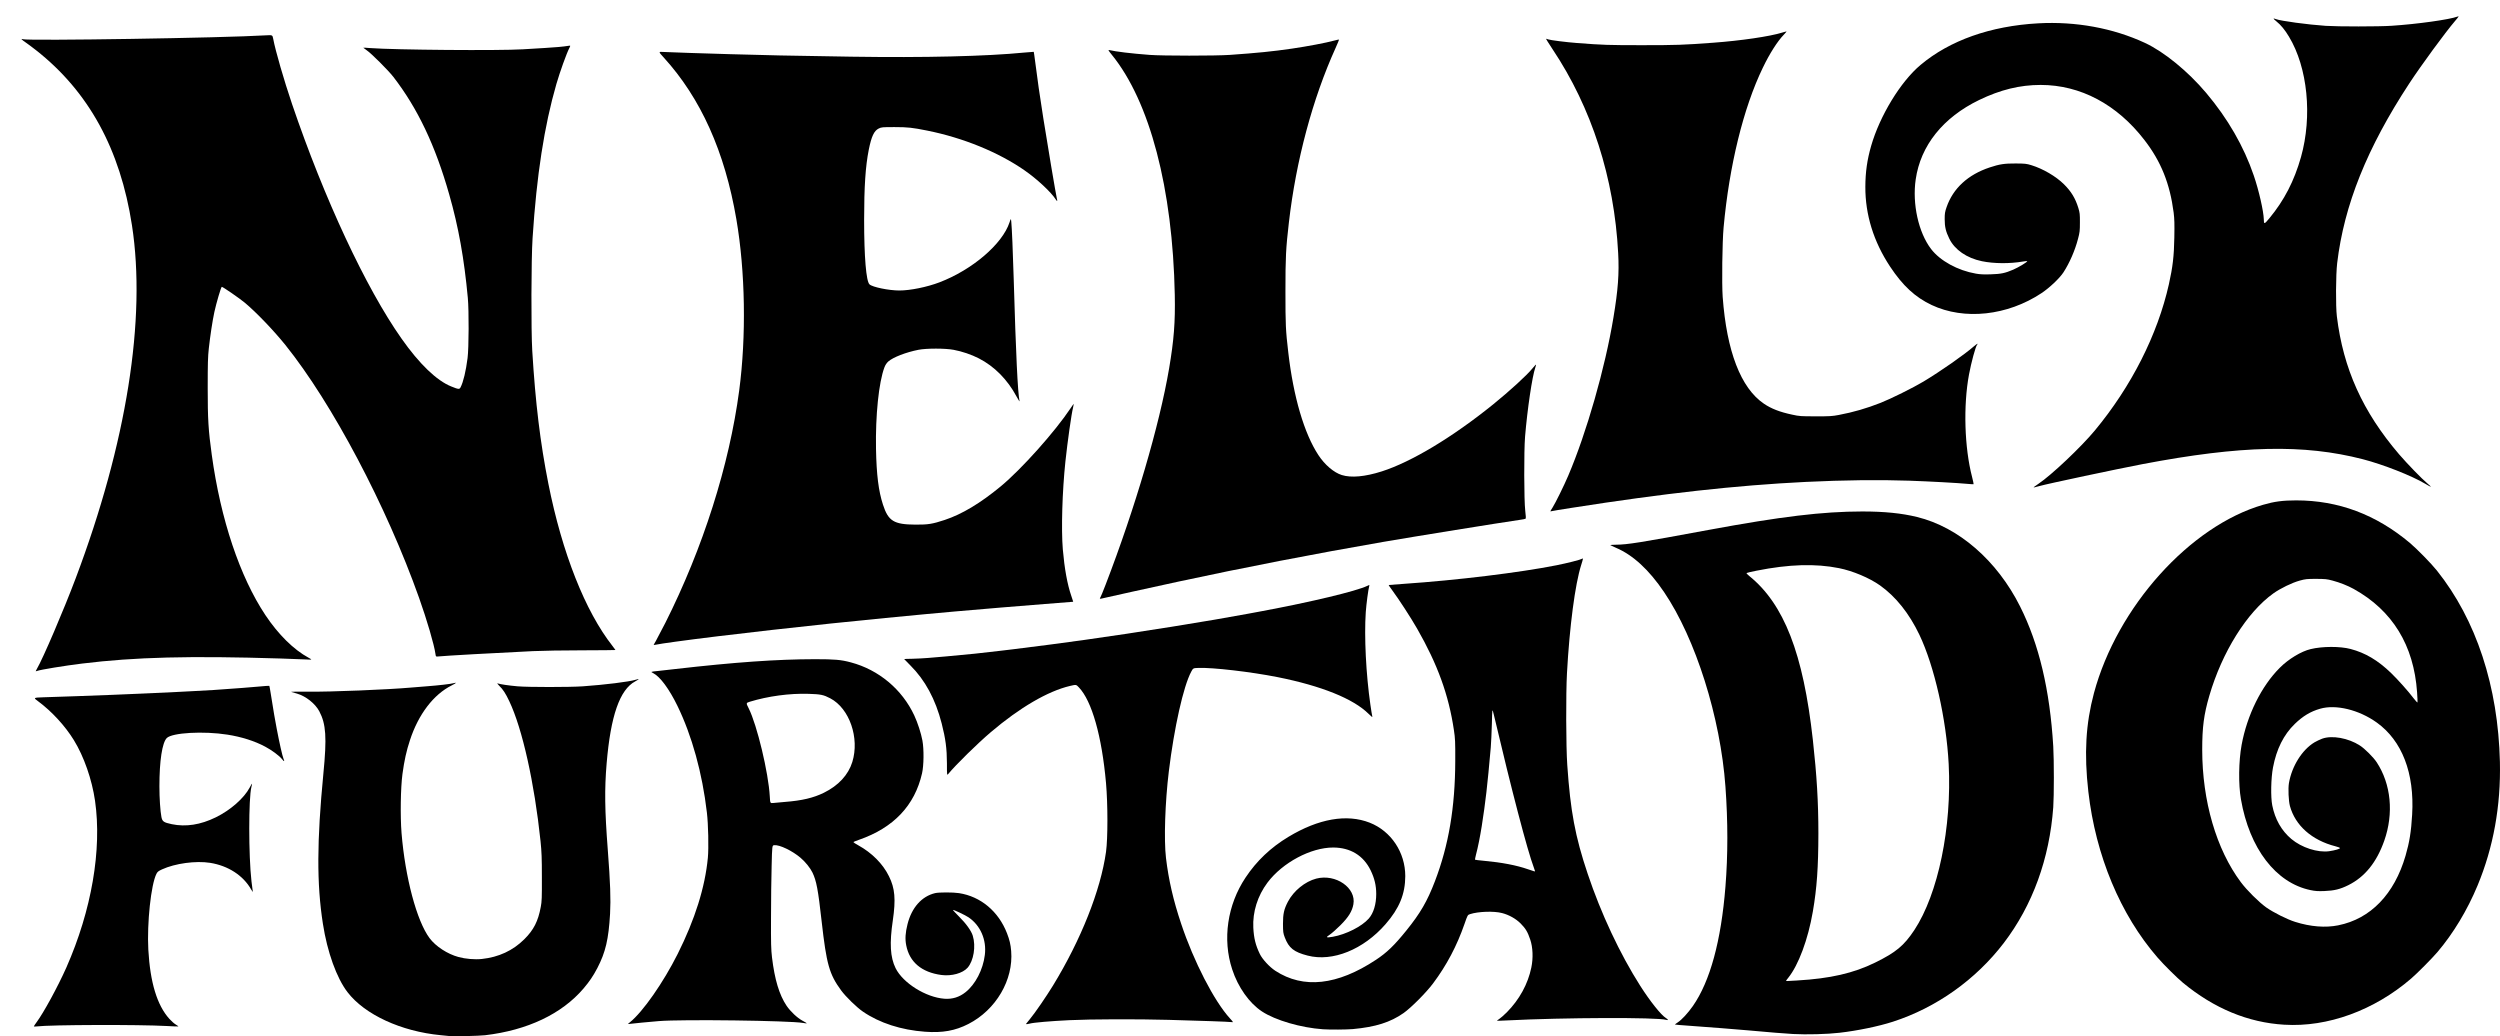 <?xml version="1.0" encoding="utf-8"?>
<svg viewBox="0 0 40618.391 16836.326" xmlns="http://www.w3.org/2000/svg">
  <g id="l36cpq5BTcJN3Zzk0eymQGH" fill="rgb(254,242,224)" style="transform: none;">
    <g/>
  </g>
  <g id="l1jRj4xxqsq3XHfT4DRoRlv" fill="rgb(247,150,172)" style="transform: none;">
    <g>
      <path id="pG7vVYbTp" d="M7310 16834 c-19 -2 -87 -9 -150 -15 -642 -61 -1234 -334 -1514 -699 -177 -230 -329 -653 -400 -1113 -101 -647 -98 -1340 8 -2437 58 -590 43 -806 -66 -1013 -66 -125 -218 -246 -363 -288 -38 -11 -80 -24 -93 -27 -12 -4 114 -6 280 -4 362 4 1280 -33 1668 -67 63 -6 180 -15 260 -21 185 -14 385 -37 429 -50 58 -16 47 -3 -30 36 -296 148 -541 470 -678 889 -58 176 -92 330 -122 550 -30 226 -37 682 -15 960 59 723 247 1428 455 1707 100 134 290 258 470 307 112 31 264 44 379 32 274 -29 505 -136 691 -321 152 -151 224 -292 267 -525 17 -87 19 -149 18 -480 0 -318 -4 -414 -22 -590 -99 -945 -295 -1825 -507 -2271 -61 -129 -101 -191 -165 -253 -25 -25 -37 -42 -26 -38 37 14 185 36 326 48 182 15 838 15 1060 0 355 -25 752 -74 854 -106 27 -8 51 -13 53 -11 3 2 -23 19 -57 37 -251 134 -399 560 -464 1334 -35 419 -31 753 19 1405 41 538 50 797 37 1036 -24 414 -73 624 -206 881 -70 133 -127 217 -225 333 -353 414 -912 679 -1601 760 -97 11 -507 21 -570 14z" style="fill: rgb(0, 0, 0);"/>
      <path id="p154RxbcdC" d="M29135 16800 c-132 -7 -387 -28 -740 -60 -149 -14 -690 -56 -959 -75 -121 -8 -221 -17 -223 -19 -2 -1 19 -17 46 -35 64 -41 167 -153 246 -266 280 -402 459 -1059 529 -1940 41 -511 41 -1059 0 -1623 -81 -1127 -484 -2405 -997 -3162 -245 -363 -506 -603 -782 -720 -44 -19 -84 -38 -90 -42 -5 -4 36 -8 90 -8 185 -1 393 -34 1504 -240 1184 -219 1852 -299 2497 -300 358 0 640 28 892 90 675 165 1299 707 1673 1453 308 613 484 1357 539 2274 13 221 13 807 0 988 -61 837 -336 1593 -803 2205 -455 596 -1095 1051 -1802 1280 -235 76 -574 146 -870 180 -198 23 -535 32 -750 20z m66 -870 c535 -31 914 -118 1264 -290 340 -167 469 -275 638 -529 387 -588 611 -1669 558 -2696 -38 -732 -232 -1589 -475 -2100 -166 -348 -384 -621 -641 -804 -173 -122 -441 -235 -665 -280 -384 -77 -813 -64 -1340 41 -85 17 -159 34 -163 38 -4 4 14 24 40 45 569 458 881 1261 1037 2665 64 579 90 1008 90 1520 -1 553 -24 886 -90 1270 -78 454 -233 869 -400 1077 -19 23 -34 44 -34 47 0 7 -18 8 181 -4z" style="fill: rgb(0, 0, 0);"/>
      <path id="pU82jJgH9" d="M15030 16763 c-388 -28 -740 -142 -1010 -327 -102 -70 -278 -241 -354 -345 -192 -262 -238 -425 -316 -1118 -58 -520 -85 -662 -150 -797 -35 -73 -115 -173 -193 -239 -134 -114 -341 -214 -427 -205 -35 3 -35 3 -43 338 -5 184 -10 560 -10 835 -2 426 1 522 16 650 43 359 118 609 237 786 64 94 175 198 259 243 40 21 71 40 68 42 -2 2 -28 0 -58 -6 -216 -38 -1970 -61 -2344 -30 -159 13 -420 38 -470 45 -40 6 -40 6 0 -26 210 -169 543 -646 776 -1111 281 -561 445 -1084 490 -1562 15 -159 7 -546 -16 -736 -74 -637 -243 -1250 -480 -1735 -131 -269 -280 -471 -390 -527 -47 -25 -49 -24 80 -37 55 -6 179 -20 275 -31 969 -111 1653 -159 2270 -160 323 0 425 9 585 52 453 121 832 438 1030 863 54 115 110 288 132 407 26 144 23 404 -6 532 -119 524 -463 886 -1026 1081 -44 16 -84 31 -88 35 -5 4 30 29 78 54 220 121 400 301 499 504 97 195 112 374 62 717 -55 371 -42 598 45 775 120 242 492 475 795 497 128 9 241 -26 341 -106 161 -127 285 -367 314 -605 31 -246 -71 -481 -265 -612 -49 -34 -246 -127 -253 -120 -3 2 42 51 99 108 115 114 199 232 223 311 53 172 14 407 -84 520 -80 90 -259 140 -426 118 -320 -43 -518 -209 -571 -481 -21 -104 -14 -207 21 -345 68 -269 230 -452 448 -504 62 -15 291 -15 388 0 352 54 642 296 780 652 42 109 59 181 68 289 39 468 -247 956 -695 1185 -214 110 -421 147 -704 126z m-2276 -3734 c275 -21 464 -66 632 -149 236 -116 397 -290 462 -500 120 -390 -46 -870 -358 -1034 -110 -58 -157 -67 -352 -73 -310 -10 -661 38 -955 128 -63 20 -63 20 -18 109 135 269 321 1046 342 1429 6 113 6 113 61 107 31 -4 115 -11 186 -17z" style="fill: rgb(0, 0, 0);"/>
      <path id="p1D5010Kdw" d="M21495 16723 c-359 -25 -774 -146 -992 -290 -205 -135 -389 -394 -483 -683 -161 -489 -79 -1048 217 -1492 180 -271 409 -488 696 -661 491 -296 949 -376 1320 -231 349 137 579 483 579 869 -1 291 -96 523 -321 781 -360 413 -861 615 -1265 510 -225 -58 -306 -123 -372 -296 -26 -70 -28 -85 -29 -220 0 -163 16 -237 81 -361 93 -176 277 -326 460 -374 316 -82 652 151 603 418 -20 112 -79 208 -209 338 -63 63 -142 133 -175 155 -71 46 -60 53 50 34 215 -38 472 -168 584 -296 77 -87 121 -232 121 -399 0 -139 -28 -255 -91 -385 -118 -241 -329 -369 -607 -370 -364 -1 -824 245 -1068 569 -162 216 -244 478 -231 735 9 170 37 284 106 426 41 85 156 210 252 273 456 297 1006 237 1634 -178 177 -117 299 -234 494 -476 226 -279 340 -475 464 -799 225 -587 329 -1204 331 -1955 1 -317 -1 -365 -22 -504 -85 -571 -265 -1067 -598 -1648 -100 -175 -297 -478 -403 -621 -34 -46 -61 -85 -59 -87 2 -1 113 -10 248 -19 855 -58 1882 -183 2480 -302 175 -35 377 -86 412 -105 23 -13 23 -11 -12 101 -99 312 -189 994 -231 1760 -18 327 -16 1191 5 1490 51 746 128 1162 331 1765 216 646 524 1303 855 1823 158 248 338 474 416 522 41 26 44 42 5 30 -150 -43 -1662 -38 -2581 9 -91 5 -167 7 -168 5 -2 -1 14 -14 36 -28 22 -14 78 -63 124 -109 204 -206 343 -460 398 -727 32 -154 25 -329 -18 -455 -42 -125 -75 -179 -156 -261 -78 -78 -189 -140 -301 -169 -132 -35 -388 -26 -520 17 -40 13 -40 13 -91 160 -124 357 -290 671 -510 965 -110 148 -357 396 -479 482 -215 151 -457 227 -825 261 -106 9 -368 11 -485 3z m3445 -2570 c0 -5 -9 -31 -20 -59 -104 -276 -360 -1254 -651 -2489 -24 -100 -24 -100 -30 155 -4 140 -12 314 -18 385 -56 634 -84 877 -147 1280 -27 169 -61 341 -94 465 -10 41 -17 76 -15 78 2 3 69 11 147 18 285 26 527 72 713 137 116 40 115 39 115 30z" style="fill: rgb(0, 0, 0);"/>
      <path id="p11obxjZKr" d="M550 16676 c0 -4 19 -33 42 -64 118 -158 352 -590 486 -892 411 -932 580 -1917 466 -2710 -50 -345 -180 -719 -344 -985 -141 -230 -359 -467 -578 -629 -83 -61 -83 -61 85 -67 92 -4 335 -12 538 -18 204 -6 458 -16 565 -21 107 -5 321 -15 475 -20 154 -6 357 -15 450 -20 94 -5 267 -14 385 -20 118 -6 280 -15 360 -20 402 -28 570 -41 724 -55 92 -9 170 -14 172 -12 2 2 13 61 24 133 52 325 63 390 96 564 44 231 91 440 110 487 21 48 12 52 -23 8 -42 -54 -167 -147 -273 -203 -173 -93 -386 -160 -615 -196 -389 -61 -897 -32 -985 55 -75 75 -120 370 -120 785 0 192 14 403 33 500 15 72 37 87 169 115 228 47 466 10 713 -111 238 -116 460 -311 551 -483 20 -38 37 -67 39 -65 2 2 -3 26 -10 53 -47 184 -47 1115 1 1535 8 69 17 139 20 155 4 24 0 20 -25 -23 -129 -228 -373 -386 -666 -433 -234 -37 -571 9 -782 106 -59 27 -75 40 -91 72 -89 175 -155 801 -132 1233 30 532 142 903 342 1124 33 37 80 78 104 92 25 15 43 28 41 31 -3 2 -87 -1 -188 -7 -449 -25 -1891 -21 -2116 7 -24 3 -43 2 -43 -1z" style="fill: rgb(0, 0, 0);"/>
      <path id="pGnWGTmzL" d="M37115 16649 c-590 -35 -1141 -264 -1647 -681 -99 -82 -311 -292 -414 -411 -604 -696 -1005 -1657 -1124 -2695 -70 -615 -42 -1103 91 -1600 376 -1400 1559 -2717 2750 -3061 181 -53 320 -71 537 -71 684 0 1296 229 1847 692 112 94 348 335 438 448 640 801 995 1882 1024 3110 16 714 -106 1389 -363 2007 -167 402 -395 780 -653 1083 -86 101 -327 344 -426 429 -602 518 -1357 793 -2060 750z m875 -1615 c525 -105 912 -505 1094 -1132 63 -217 91 -388 107 -667 40 -673 -164 -1202 -577 -1497 -288 -206 -663 -297 -918 -223 -157 45 -281 120 -413 248 -180 175 -296 407 -353 707 -33 174 -39 479 -12 615 45 227 150 411 310 546 168 141 428 225 615 199 95 -14 179 -38 175 -52 -2 -6 -35 -18 -73 -28 -383 -98 -653 -337 -740 -655 -22 -82 -31 -283 -16 -371 47 -275 213 -541 415 -663 31 -18 87 -45 124 -59 159 -59 426 -11 613 110 79 50 222 193 274 273 234 356 279 831 123 1274 -124 352 -316 589 -583 722 -135 67 -229 90 -390 96 -105 4 -148 1 -225 -15 -564 -117 -993 -677 -1131 -1477 -42 -241 -37 -618 11 -881 89 -486 322 -957 621 -1255 140 -141 348 -267 501 -303 188 -46 478 -47 648 -2 240 63 443 183 659 391 107 103 283 300 367 412 32 42 60 71 62 65 2 -7 -1 -81 -7 -165 -53 -764 -400 -1329 -1031 -1679 -96 -53 -225 -104 -342 -135 -92 -25 -120 -27 -268 -28 -149 0 -175 3 -265 28 -125 34 -312 125 -429 208 -429 306 -834 954 -1041 1665 -88 302 -115 508 -115 874 0 834 229 1619 627 2152 99 133 292 324 413 411 116 82 341 195 470 235 250 79 492 98 700 56z" style="fill: rgb(0, 0, 0);"/>
      <path id="p1ARIlbxcH" d="M16670 16636 c0 -2 30 -39 66 -82 80 -96 263 -363 371 -539 457 -748 775 -1548 863 -2175 30 -218 30 -770 0 -1115 -68 -765 -230 -1337 -442 -1558 -43 -46 -43 -46 -145 -22 -359 85 -816 352 -1283 749 -215 182 -575 536 -692 679 -23 28 -23 28 -23 -175 -1 -236 -22 -397 -85 -643 -101 -394 -269 -706 -512 -947 -54 -53 -98 -98 -98 -100 0 -2 60 -4 133 -5 72 -2 186 -7 252 -13 66 -6 199 -17 295 -25 314 -27 639 -61 870 -90 63 -8 158 -20 210 -25 87 -10 244 -30 630 -80 131 -17 221 -29 545 -74 841 -117 2044 -310 2660 -426 55 -10 152 -28 215 -40 814 -152 1533 -325 1714 -411 38 -18 38 -18 32 4 -16 57 -46 287 -56 422 -27 400 4 1010 75 1505 13 91 27 176 31 190 6 19 -9 9 -60 -42 -248 -246 -768 -455 -1481 -597 -434 -86 -1055 -158 -1285 -149 -85 3 -85 3 -117 63 -126 236 -276 904 -363 1619 -61 502 -81 1111 -46 1406 43 358 118 685 247 1070 204 612 537 1257 791 1535 60 66 60 66 22 61 -45 -6 -495 -22 -1013 -36 -518 -14 -1268 -12 -1616 5 -305 15 -581 38 -645 56 -36 9 -60 12 -60 5z" style="fill: rgb(0, 0, 0);"/>
      <path id="p1CQJEUlyL" d="M580 10905 c0 -2 9 -19 19 -37 99 -168 437 -958 631 -1473 827 -2193 1149 -4215 914 -5735 -190 -1235 -703 -2172 -1558 -2844 -58 -46 -135 -103 -170 -127 -66 -44 -85 -67 -43 -52 82 29 3266 -21 3948 -63 106 -6 106 -6 118 57 37 197 175 672 306 1059 522 1536 1199 2988 1778 3810 290 413 573 685 809 779 118 48 133 49 151 14 45 -86 87 -265 114 -476 21 -165 23 -772 4 -977 -59 -636 -151 -1153 -302 -1680 -226 -797 -513 -1399 -907 -1910 -84 -108 -359 -383 -435 -434 -31 -22 -56 -40 -55 -41 2 -2 53 1 113 6 399 30 2086 44 2480 20 105 -6 269 -16 365 -22 160 -9 293 -21 378 -35 33 -5 33 -5 13 35 -47 91 -153 387 -211 586 -197 681 -321 1483 -387 2505 -22 339 -25 1497 -5 1830 51 844 130 1496 262 2160 224 1125 598 2071 1042 2636 26 34 48 63 48 65 0 2 -242 4 -538 5 -295 0 -656 6 -802 13 -576 27 -1445 76 -1531 86 -47 5 -47 5 -54 -42 -22 -155 -138 -549 -266 -910 -531 -1495 -1412 -3161 -2172 -4108 -192 -238 -470 -528 -657 -685 -82 -69 -359 -260 -376 -260 -12 0 -90 267 -121 410 -32 150 -67 384 -90 590 -15 136 -18 248 -18 645 0 507 11 687 66 1085 144 1049 456 1980 872 2605 210 314 458 560 702 692 60 33 60 33 -30 28 -49 -3 -241 -10 -425 -16 -1475 -46 -2370 -23 -3225 82 -279 34 -678 99 -732 120 -12 4 -23 7 -23 4z" style="fill: rgb(0, 0, 0);"/>
      <path id="pa7tg04Gg" d="M10620 10477 c0 -3 16 -31 36 -63 19 -33 88 -165 154 -294 611 -1214 1039 -2561 1200 -3775 117 -884 99 -1935 -46 -2783 -188 -1100 -579 -1968 -1182 -2630 -85 -93 -85 -93 -6 -88 43 3 237 10 429 16 193 6 485 15 650 20 426 14 1089 28 1982 41 1187 18 2186 -6 2807 -67 82 -8 150 -13 152 -12 2 2 12 78 24 168 31 251 76 562 131 910 64 410 207 1254 220 1304 13 48 7 55 -17 17 -77 -120 -305 -333 -509 -474 -423 -294 -996 -528 -1580 -645 -238 -48 -315 -57 -530 -57 -200 0 -212 1 -258 23 -76 38 -118 127 -162 347 -53 269 -75 596 -75 1140 0 598 33 994 87 1045 46 45 315 100 486 100 176 0 450 -56 652 -133 533 -204 1021 -621 1137 -973 23 -69 23 -69 29 -9 9 83 27 502 39 920 36 1239 66 1854 95 1992 4 15 -18 -18 -49 -75 -147 -275 -360 -490 -612 -619 -120 -62 -274 -114 -409 -139 -136 -26 -440 -26 -570 -1 -204 40 -416 122 -493 191 -27 25 -48 57 -62 94 -92 244 -147 780 -137 1327 8 419 41 683 113 904 87 268 177 323 529 325 206 1 274 -10 474 -76 283 -94 579 -272 911 -546 340 -282 881 -888 1135 -1270 26 -40 49 -71 51 -70 1 2 -4 28 -11 58 -27 105 -90 553 -125 880 -51 486 -69 1096 -42 1425 27 313 74 571 137 754 18 53 33 97 32 98 -1 1 -211 18 -467 37 -519 41 -866 70 -1455 121 -347 31 -521 47 -1130 106 -1104 106 -2665 282 -3410 385 -170 23 -265 38 -327 50 -16 3 -28 4 -28 1z" style="fill: rgb(0, 0, 0);"/>
      <path id="pEl3lnFAI" d="M17870 9723 c0 -5 4 -13 9 -18 5 -6 43 -98 84 -205 480 -1247 875 -2591 1032 -3514 78 -462 101 -750 92 -1196 -34 -1728 -405 -3141 -1024 -3901 -55 -68 -62 -81 -42 -76 106 26 357 56 659 79 214 16 1065 16 1300 0 453 -32 694 -56 1010 -102 253 -37 554 -94 689 -131 40 -11 75 -18 77 -16 2 2 -24 64 -57 138 -374 827 -642 1828 -758 2834 -49 421 -56 566 -56 1120 0 541 4 632 46 990 83 720 258 1318 490 1670 103 157 251 283 379 323 153 48 377 28 650 -59 484 -155 1150 -556 1810 -1089 270 -219 545 -470 637 -583 31 -37 57 -66 59 -64 3 2 -3 23 -11 47 -51 145 -130 680 -167 1125 -19 233 -17 1039 3 1203 11 87 12 125 5 130 -6 4 -47 12 -91 18 -327 47 -1732 274 -2225 359 -1087 188 -2270 417 -3326 645 -353 76 -1214 266 -1251 276 -13 4 -23 2 -23 -3z" style="fill: rgb(0, 0, 0);"/>
      <path id="pDhCpV08R" d="M25190 8306 c0 -3 15 -29 34 -58 49 -78 186 -355 256 -520 298 -699 599 -1750 734 -2568 75 -449 95 -718 77 -1047 -64 -1223 -430 -2361 -1067 -3315 -62 -93 -108 -168 -104 -168 5 0 20 4 35 10 34 13 296 46 470 59 416 32 514 35 1050 35 555 0 682 -4 1160 -40 450 -33 920 -102 1118 -164 34 -11 66 -20 72 -20 5 0 -14 24 -42 53 -103 106 -231 306 -343 540 -315 652 -544 1588 -636 2592 -22 239 -30 911 -15 1129 65 884 295 1481 670 1735 119 81 260 136 460 178 118 26 142 27 381 27 224 1 270 -2 375 -22 238 -45 451 -107 680 -197 163 -64 530 -246 695 -345 274 -164 672 -442 824 -576 46 -40 74 -52 48 -22 -25 31 -94 285 -131 483 -94 506 -74 1187 50 1664 16 63 27 116 25 118 -2 2 -50 -1 -107 -6 -144 -14 -597 -39 -939 -51 -493 -17 -1058 -10 -1685 20 -1132 56 -2301 186 -3798 421 -175 27 -324 52 -332 55 -8 4 -15 3 -15 0z" style="fill: rgb(0, 0, 0);"/>
      <path id="ps36IK2mw" d="M33045 7913 c6 -5 39 -29 75 -53 210 -140 691 -595 915 -865 594 -716 1020 -1557 1204 -2378 62 -278 83 -455 88 -758 4 -221 2 -301 -11 -405 -61 -471 -205 -830 -474 -1178 -446 -580 -1041 -896 -1687 -896 -338 0 -655 78 -1000 245 -586 284 -951 740 -1030 1290 -58 397 45 863 250 1131 147 192 433 349 729 400 67 12 130 15 241 11 167 -5 232 -19 365 -76 88 -38 236 -128 227 -138 -3 -3 -34 0 -69 6 -215 37 -473 35 -667 -5 -247 -51 -442 -186 -530 -366 -57 -116 -75 -192 -75 -318 0 -91 4 -117 31 -195 105 -304 346 -527 701 -645 159 -53 241 -65 422 -64 149 1 174 3 255 28 186 57 398 180 529 310 117 115 185 228 233 383 24 79 27 103 26 238 0 135 -3 162 -31 266 -49 189 -137 391 -237 545 -63 96 -226 250 -355 336 -554 368 -1256 444 -1787 193 -266 -126 -468 -312 -675 -625 -267 -404 -403 -843 -401 -1295 1 -241 29 -437 94 -664 141 -490 479 -1045 803 -1316 475 -399 1137 -633 1911 -676 610 -34 1216 77 1735 318 311 145 698 461 995 813 350 415 612 869 773 1342 83 242 160 582 163 713 1 82 8 81 90 -18 243 -294 404 -607 514 -995 187 -665 108 -1455 -195 -1956 -65 -109 -132 -191 -206 -250 -56 -46 -58 -55 -8 -36 80 31 519 90 812 110 200 13 864 13 1068 -1 417 -27 942 -101 1070 -149 31 -12 27 -5 -37 70 -160 187 -551 721 -744 1015 -687 1048 -1060 1977 -1172 2920 -22 186 -25 702 -5 865 104 851 419 1548 1010 2240 132 154 373 402 461 475 33 27 58 51 56 54 -2 2 -42 -19 -88 -47 -220 -132 -686 -315 -1018 -401 -958 -247 -1979 -224 -3574 79 -414 79 -1549 320 -1675 356 -85 24 -106 28 -95 17z" style="fill: rgb(0, 0, 0);"/>
    </g>
  </g>
</svg>
